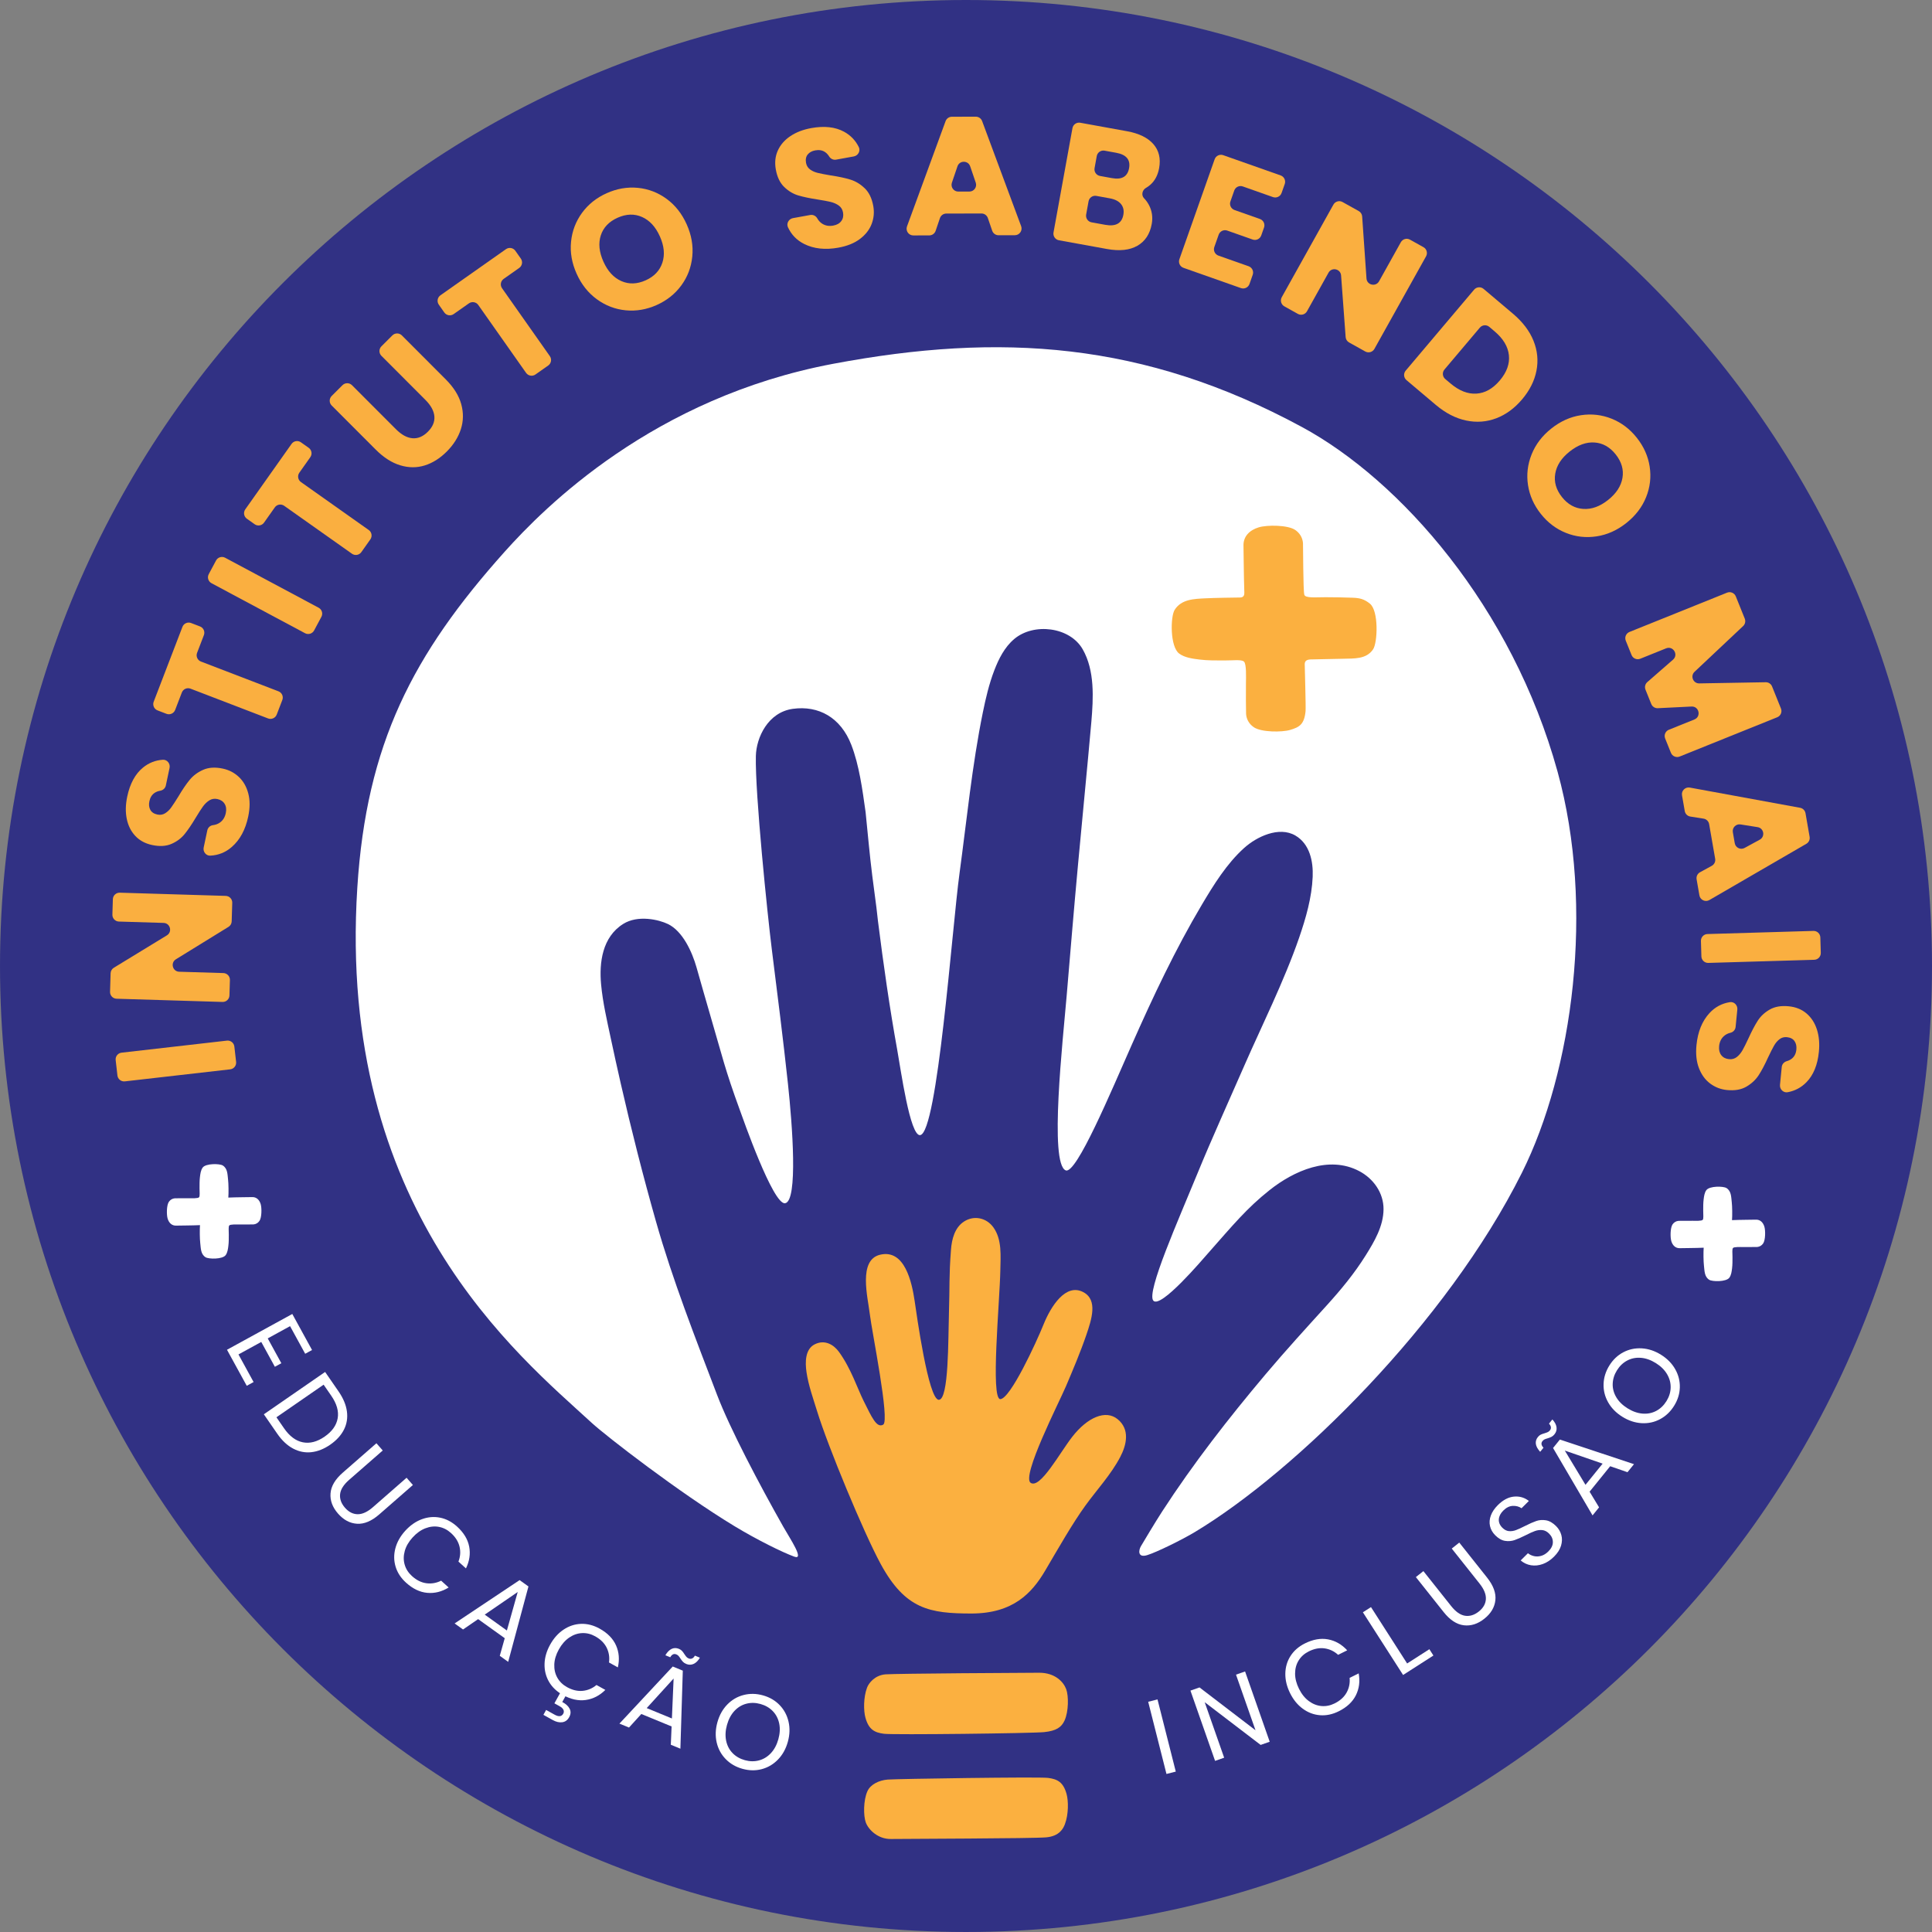 <?xml version="1.0" encoding="UTF-8"?> <svg xmlns="http://www.w3.org/2000/svg" xmlns:xlink="http://www.w3.org/1999/xlink" xmlns:xodm="http://www.corel.com/coreldraw/odm/2003" xml:space="preserve" width="218.405mm" height="218.405mm" version="1.0" shape-rendering="geometricPrecision" text-rendering="geometricPrecision" image-rendering="optimizeQuality" fill-rule="evenodd" clip-rule="evenodd" viewBox="0 0 2622.15 2622.15"><rect x="0" y="0" width="2622.15" height="2622.15" fill="#808080" stroke="none"/> <g id="Camada_x0020_1">  <path fill="#313184" fill-rule="nonzero" d="M2622.15 1311.07c0,724.09 -586.99,1311.07 -1311.07,1311.07 -724.09,0 -1311.07,-586.99 -1311.07,-1311.07 0,-724.09 586.99,-1311.07 1311.07,-1311.07 724.08,0 1311.07,586.99 1311.07,1311.07z"></path> <path fill="white" fill-rule="nonzero" d="M2113.95 1047.29c-61.71,-223.6 -213.23,-395.46 -347.07,-467.82 -214.63,-116.04 -409.69,-128.28 -635.92,-85.75 -244.15,45.89 -392.04,194.77 -446.07,255.16 -124.83,139.51 -187.56,260.86 -199.94,455.89 -27.69,436.26 218.29,634.51 318.12,726.33 19.67,18.09 118.84,94.8 193.5,140.06 31.16,18.89 65.26,35.6 81.38,41.54 14.5,5.34 -5.63,-24.28 -14.88,-40.63 -32.57,-57.61 -72.41,-133.2 -89.82,-178.85 -29.45,-77.24 -60.35,-155.83 -82.92,-235.34 -17.66,-62.18 -33.57,-124.86 -47.96,-187.87 -4.65,-20.35 -9.13,-40.74 -13.48,-61.16 -5.13,-24.08 -10.78,-48.19 -13.06,-72.74 -2.75,-29.58 1.54,-64.35 30.05,-82.17 19.94,-12.46 48.22,-5.84 60.7,0.18 19.97,9.64 32.75,37.69 38.75,58.77 6,21.08 12.13,42.81 18.39,64.16 16.94,57.73 19.93,73.45 40.58,129.98 3.55,9.72 45.01,128.68 61.26,126.04 17.78,-2.89 9.79,-106.76 3.94,-161.43 -6.53,-60.92 -14.29,-121.7 -21.9,-182.49 -5.87,-46.82 -22.93,-212.33 -21.73,-263.05 0.59,-25.16 16.47,-59.41 50.23,-64.06 34.8,-4.79 64.98,11.6 79.41,49.08 10.6,27.53 14.92,59.99 19.28,90.98 2.96,28.84 5.45,57.73 9.07,86.46 1.82,14.44 3.72,28.91 5.67,43.37 0.67,6.07 1.3,12.13 2.06,18.18 7.41,58.78 15.87,118.02 26.18,174.98 4.77,26.4 17.35,117.1 31.03,115.52 23.64,-2.74 43.32,-280.88 53.45,-355.17 9.88,-72.51 17.04,-146.75 31.67,-218.48 3.96,-19.4 8.48,-38.74 15.59,-57.25 6.03,-15.71 13.98,-31.46 27.07,-42.49 26.43,-22.26 75.4,-16.57 92.87,14 16.59,29.03 14.48,66.22 11.77,98.32 -1.32,15.64 -2.79,31.26 -4.26,46.89 -4.59,48.81 -9.3,97.6 -13.8,146.41 -5.52,59.73 -10.58,120.82 -15.52,179.28 -4.95,58.46 -23.87,227.51 -1.19,236.34 14.43,5.62 61.67,-107.39 89.83,-171 28.49,-64.36 58.86,-128.9 94.82,-189.46 16.12,-27.14 33.74,-55.69 57.36,-77.02 17.01,-15.36 47.44,-30 69.72,-16.94 19.45,11.41 24.3,35.05 23.41,55.98 -1.2,28.28 -9.24,56.05 -18.39,82.66 -19.95,58.02 -52.71,123.98 -73.03,170.53 -20.31,46.55 -46.46,104.23 -64.65,148.71 -25.34,61.93 -70.14,162.17 -60.18,173.38 9.96,11.21 66.28,-55.34 74.81,-65 33.55,-37.95 51.83,-60.33 82.86,-84.99 33.06,-26.28 80.68,-47.48 121.71,-25.88 19.34,10.19 33.25,29.6 33.04,51.94 -0.21,22.93 -12.46,43.67 -24.27,62.56 -15.25,24.37 -33.43,46.4 -52.71,67.65 -28.14,31.01 -56.34,61.86 -83.33,93.89 -50.03,59.38 -97.89,120.78 -140.17,185.98 -9.96,15.36 -25.28,41.2 -28.74,47 -3.46,5.8 -4.52,16.24 8.56,12.18 13.08,-4.06 47.24,-20.86 64.77,-31.41 136.62,-82.21 341.64,-283.3 443.67,-487.48 68.93,-137.94 99.28,-360.07 48.41,-544.44z"></path> <path fill="#FBB040" fill-rule="nonzero" d="M1600.4 887.04c7.59,5.65 18.6,6.99 27.73,8.12 10.9,1.36 21.93,1.18 32.9,1.23 12.98,0.06 23.73,-1.6 27.28,1.52 3.54,3.12 2.82,21.21 2.72,29.55 -0.12,10.61 -0.05,38.93 0.18,41.7 0.6,7.46 4.39,13.67 10.52,17.87 10.05,6.88 38.14,6.98 49.45,3.59 12.24,-3.67 19.05,-7.29 20.77,-25.56 0.52,-5.54 -1.14,-59.55 -1.14,-63.66 0,-4.11 2.4,-6.16 7.91,-6.4 5.28,-0.23 34.5,-0.61 44.29,-0.92 14.68,-0.46 31.43,0.92 40.61,-12.85 6.08,-9.12 7.79,-52.19 -4.38,-61.95 -8.01,-6.43 -13.96,-7.64 -23.15,-8.03 -10.55,-0.46 -25.98,-0.64 -36.95,-0.69 -12.98,-0.06 -27.49,1.63 -28.91,-3.44 -1.61,-5.74 -1.57,-67.2 -1.79,-69.97 -0.6,-7.46 -4.39,-13.67 -10.53,-17.87 -10.05,-6.88 -38.14,-6.99 -49.45,-3.59 -12.23,3.67 -21.37,12.16 -20.77,25.56 0.24,5.5 0.3,39.71 1.13,62.89 0.09,2.54 -0.27,6.81 -5.79,6.81 -5.51,0 -36.26,0.52 -46.71,1.08 -15.41,0.81 -32.71,0.99 -42.01,15.6 -5.89,9.25 -6.43,50.09 6.08,59.4z"></path> <path fill="#FBB040" fill-rule="nonzero" d="M1418.49 2131.77c17.99,-30.53 37.08,-64.14 54.58,-88.3 15.77,-21.78 34.67,-41.96 47.25,-65.87 8.89,-16.9 13.39,-37.63 -3.43,-51.43 -16.25,-13.32 -40.97,-2.54 -61.49,23.73 -17.02,21.8 -43.6,71.2 -56.54,62.66 -12.95,-8.53 38.4,-108.83 47.88,-131.09 9.45,-22.2 19.85,-46.84 27.65,-69.7 7.23,-21.16 15.75,-47.22 -3.79,-57.88 -24.09,-13.14 -44.42,19.22 -54.3,43.74 -9.88,24.51 -45.01,100.76 -58.6,101.29 -13.59,0.52 -0.77,-132.98 -0.03,-174.92 0.34,-19.27 2.44,-41.46 -9.27,-57.98 -9.39,-13.24 -26.28,-16.89 -39.81,-8.26 -12.83,8.18 -16.8,24 -17.9,38.32 -2.85,37.11 -1.6,49.63 -2.75,85.36 -1.15,35.73 0,118.4 -13.77,118.4 -14.23,0 -30.3,-117.32 -32.78,-134.05 -3.73,-25.16 -13.34,-70.86 -46.92,-62.85 -30.02,7.15 -16.61,57.88 -13.92,80.8 2.75,23.4 27.53,144.56 18.13,149.84 -8.86,4.97 -15.37,-9.87 -26.39,-31.9 -8.6,-17.2 -17.21,-44.29 -33.73,-67 -6.56,-9.01 -18.59,-17.21 -32.7,-10.19 -13.17,6.55 -13.25,24.34 -11.24,37.95 2.64,17.88 9.11,35.84 14.44,53.1 14.72,47.75 62.84,163.96 86.09,206.87 33.58,61.97 66.77,67.44 123.21,67.48 56.45,0.04 82.13,-27.57 100.12,-58.1z"></path> <path fill="white" fill-rule="nonzero" d="M2315.92 1615.25c-2.6,3.49 -3.21,8.54 -3.73,12.74 -0.62,5.01 -0.54,10.08 -0.56,15.11 -0.03,5.96 0.73,10.91 -0.7,12.53 -1.43,1.63 -9.75,1.3 -13.57,1.25 -4.88,-0.06 -17.89,-0.02 -19.16,0.08 -3.42,0.28 -6.28,2.02 -8.2,4.83 -3.16,4.62 -3.21,17.52 -1.65,22.72 1.69,5.62 5.59,9.82 11.74,9.54 2.8,-0.12 21.85,-0.14 32.19,-0.65 -0.49,6.08 -0.32,18.86 0.33,24.25 0.86,7.04 0.46,15.03 7.17,19.3 4.25,2.71 23.01,2.96 27.29,-2.79 2.6,-3.49 3.21,-8.54 3.73,-12.74 0.62,-5.01 0.54,-10.08 0.57,-15.11 0.02,-5.96 -0.74,-10.91 0.7,-12.53 1.44,-1.63 9.75,-1.3 13.57,-1.25 4.88,0.05 17.89,0.02 19.16,-0.08 3.43,-0.28 6.28,-2.02 8.21,-4.84 3.16,-4.62 3.21,-17.52 1.65,-22.72 -1.7,-5.62 -5.59,-9.82 -11.75,-9.54 -2.8,0.13 -21.85,0.14 -32.19,0.65 0.49,-6.08 0.33,-18.86 -0.33,-24.25 -0.85,-7.04 -0.45,-15.03 -7.17,-19.3 -4.25,-2.71 -23.01,-2.96 -27.29,2.79z"></path> <path fill="white" fill-rule="nonzero" d="M275.1 1584.63c-2.6,3.49 -3.21,8.54 -3.73,12.74 -0.62,5.01 -0.54,10.08 -0.56,15.11 -0.03,5.96 0.73,10.91 -0.7,12.53 -1.43,1.63 -9.75,1.3 -13.58,1.25 -4.87,-0.06 -17.89,-0.02 -19.16,0.08 -3.43,0.28 -6.28,2.02 -8.21,4.83 -3.16,4.62 -3.21,17.52 -1.65,22.72 1.69,5.62 5.59,9.82 11.74,9.54 2.8,-0.12 21.85,-0.14 32.19,-0.65 -0.49,6.08 -0.32,18.86 0.33,24.25 0.86,7.04 0.45,15.03 7.17,19.3 4.25,2.71 23.01,2.96 27.29,-2.79 2.6,-3.49 3.21,-8.54 3.73,-12.74 0.63,-5.01 0.54,-10.08 0.56,-15.11 0.03,-5.96 -0.73,-10.91 0.7,-12.53 1.44,-1.63 9.75,-1.3 13.57,-1.25 4.88,0.06 17.89,0.02 19.16,-0.08 3.43,-0.28 6.28,-2.02 8.21,-4.84 3.16,-4.62 3.21,-17.52 1.65,-22.72 -1.69,-5.62 -5.59,-9.82 -11.75,-9.54 -2.8,0.13 -21.85,0.14 -32.18,0.65 0.49,-6.08 0.33,-18.86 -0.33,-24.25 -0.85,-7.04 -0.45,-15.03 -7.17,-19.3 -4.25,-2.71 -23.01,-2.96 -27.29,2.79z"></path> <path fill="#FBB040" fill-rule="nonzero" d="M1417.36 2350.84c16.26,-1.68 23.35,-6.61 27.48,-15.7 5.61,-12.34 5.6,-33.43 2.25,-42.52 -3.63,-9.82 -15.03,-22.34 -36.6,-22.34 -19.83,0 -193.85,1.1 -208.45,2.16 -14.59,1.06 -22.97,11.91 -25.23,17.95 -5.05,13.45 -4.82,31.5 -2.25,40.83 4.49,16.26 12.45,20.28 25.27,21.91 12.82,1.63 201.27,-0.6 217.53,-2.28z"></path> <path fill="#FBB040" fill-rule="nonzero" d="M1204.79 2415.27c-11.84,0.95 -23.35,6.61 -27.47,15.7 -5.61,12.34 -5.6,33.43 -2.25,42.52 3.63,9.82 16.57,22.73 34.2,22.43 17.64,-0.3 193.03,-0.58 210.84,-2.24 17.8,-1.67 22.97,-11.91 25.23,-17.95 5.05,-13.45 4.82,-31.5 2.24,-40.83 -4.49,-16.26 -12.45,-20.28 -25.27,-21.91 -12.82,-1.63 -205.69,1.33 -217.53,2.28z"></path> <polygon fill="white" fill-rule="nonzero" points="393.68,1799.89 363.38,1816.5 381.84,1850.19 373.05,1855.02 354.58,1821.32 323.66,1838.27 344.18,1875.73 334.88,1880.83 308.08,1831.93 396.71,1783.36 423.51,1832.26 414.21,1837.36 "></polygon> <path fill="white" fill-rule="nonzero" d="M411.02 1957.53c9.55,1.88 19.4,-0.68 29.55,-7.69 10.14,-7.01 16.05,-15.31 17.73,-24.9 1.69,-9.59 -1.24,-19.84 -8.8,-30.77l-10.27 -14.85 -64.04 44.25 10.27 14.86c7.5,10.85 16.02,17.21 25.56,19.1zm11.62 13.41c-8.58,0.93 -16.86,-0.7 -24.82,-4.9 -7.94,-4.21 -15.1,-10.9 -21.47,-20.11l-18.25 -26.42 83.15 -57.46 18.25 26.42c6.35,9.2 10.13,18.23 11.33,27.1 1.19,8.88 -0.16,17.17 -4.07,24.87 -3.93,7.7 -10.14,14.48 -18.62,20.35 -8.42,5.81 -16.92,9.18 -25.51,10.13z"></path> <path fill="white" fill-rule="nonzero" d="M519.48 1968.62l-45.67 39.9c-7.48,6.54 -11.55,13.02 -12.23,19.44 -0.67,6.43 1.55,12.55 6.64,18.39 5.03,5.75 10.76,8.68 17.19,8.77 6.43,0.09 13.34,-3.1 20.76,-9.58l45.65 -39.91 8.59 9.83 -45.67 39.9c-10.36,9.06 -20.41,13.29 -30.11,12.7 -9.72,-0.58 -18.34,-5.19 -25.89,-13.82 -7.48,-8.56 -10.88,-17.7 -10.15,-27.4 0.72,-9.71 6.27,-19.09 16.63,-28.14l45.66 -39.9 8.59 9.82z"></path> <path fill="white" fill-rule="nonzero" d="M636.79 2099.07c1.88,9.89 0.41,19.75 -4.39,29.59l-10.19 -9.24c2.58,-6.69 3.08,-13.43 1.49,-20.22 -1.58,-6.78 -5.45,-12.97 -11.61,-18.55 -4.88,-4.44 -10.33,-7.21 -16.34,-8.34 -6.01,-1.13 -12.14,-0.49 -18.38,1.91 -6.24,2.41 -12.06,6.58 -17.45,12.52 -5.34,5.88 -8.87,12.03 -10.62,18.44 -1.75,6.41 -1.77,12.55 -0.06,18.43 1.7,5.87 5,11.01 9.89,15.45 6.15,5.58 12.7,8.83 19.6,9.74 6.91,0.91 13.57,-0.24 19.99,-3.46l10.18 9.24c-9.31,5.74 -18.99,8.16 -29.02,7.26 -10.03,-0.89 -19.6,-5.48 -28.74,-13.76 -7.01,-6.36 -11.75,-13.59 -14.2,-21.68 -2.46,-8.1 -2.58,-16.4 -0.36,-24.9 2.23,-8.49 6.67,-16.42 13.34,-23.79 6.74,-7.43 14.25,-12.69 22.52,-15.76 8.26,-3.08 16.55,-3.79 24.85,-2.14 8.31,1.66 15.96,5.67 22.98,12.03 9.12,8.28 14.63,17.36 16.51,27.25z"></path> <path fill="white" fill-rule="nonzero" d="M687.95 2212.95l14.7 -52.26 -44.77 30.7 30.07 21.55zm-2.91 10.45l-36.11 -25.9 -20.49 14.07 -11.43 -8.19 88.21 -58.83 12.01 8.61 -27.51 102.34 -11.41 -8.19 6.74 -23.91z"></path> <path fill="white" fill-rule="nonzero" d="M836.11 2233.2c4.07,9.21 4.89,19.14 2.46,29.82l-12.04 -6.68c1,-7.09 -0.06,-13.77 -3.13,-20.03 -3.1,-6.25 -8.27,-11.39 -15.54,-15.44 -5.76,-3.2 -11.69,-4.67 -17.8,-4.39 -6.12,0.27 -11.94,2.28 -17.47,6.04 -5.52,3.77 -10.25,9.15 -14.14,16.17 -3.85,6.94 -5.9,13.72 -6.14,20.36 -0.25,6.65 1.12,12.63 4.13,17.96 3,5.32 7.37,9.59 13.13,12.79 7.28,4.04 14.38,5.73 21.32,5.04 6.93,-0.69 13.15,-3.33 18.67,-7.93l12.03 6.68c-7.78,7.71 -16.66,12.26 -26.62,13.67 -9.96,1.41 -20.33,-0.88 -31.11,-6.86 -8.27,-4.59 -14.52,-10.56 -18.77,-17.89 -4.23,-7.33 -6.24,-15.38 -6.01,-24.17 0.24,-8.77 2.76,-17.51 7.59,-26.2 4.88,-8.77 10.98,-15.6 18.35,-20.47 7.35,-4.88 15.26,-7.46 23.73,-7.73 8.45,-0.27 16.83,1.88 25.09,6.48 10.78,6 18.2,13.59 22.27,22.79zm-63.02 85.86c1.87,3.6 1.67,7.45 -0.6,11.56 -2.23,4.01 -5.36,6.29 -9.38,6.84 -4.02,0.55 -8.3,-0.42 -12.8,-2.93l-12.79 -7.1 3.69 -6.65 11.52 6.41c5.6,3.1 9.51,2.66 11.73,-1.35 0.94,-1.67 1.02,-3.4 0.27,-5.19 -0.77,-1.79 -2.62,-3.49 -5.53,-5.11l-6.76 -3.75 8.42 -15.17 7.39 4.1 -5.15 9.27c4.77,2.43 8.1,5.46 9.98,9.07z"></path> <path fill="white" fill-rule="nonzero" d="M925.63 2240.63c1.08,1.17 2.18,2.65 3.29,4.46 1.15,1.72 2.1,2.98 2.85,3.8 0.75,0.83 1.74,1.5 2.97,2 1.6,0.66 3.12,0.66 4.57,0.03 1.45,-0.64 2.74,-1.93 3.83,-3.86l6.76 2.78c-2.43,4.17 -5.27,6.98 -8.5,8.44 -3.23,1.46 -6.57,1.47 -10.03,0.06 -1.86,-0.76 -3.34,-1.73 -4.45,-2.91 -1.13,-1.18 -2.29,-2.69 -3.49,-4.53 -0.93,-1.52 -1.79,-2.7 -2.57,-3.55 -0.8,-0.84 -1.77,-1.5 -2.93,-1.97 -3.27,-1.36 -6.02,-0.05 -8.26,3.88l-6.63 -2.72c2.64,-4.4 5.51,-7.29 8.62,-8.7 3.11,-1.4 6.39,-1.4 9.84,0.02 1.66,0.7 3.05,1.62 4.11,2.78zm-13.71 91.71l2.32 -54.23 -36.51 40.15 34.19 14.08zm-0.42 10.83l-41.09 -16.9 -16.71 18.39 -12.99 -5.34 72.35 -77.5 13.65 5.62 -3.27 105.92 -13 -5.35 1.06 -24.83z"></path> <path fill="white" fill-rule="nonzero" d="M1012.89 2312.33c-6.15,1.61 -11.53,4.88 -16.12,9.8 -4.58,4.92 -7.95,11.24 -10.11,18.98 -2.14,7.65 -2.5,14.78 -1.14,21.41 1.38,6.64 4.29,12.24 8.72,16.79 4.43,4.56 10.01,7.77 16.73,9.65 6.64,1.84 13.03,1.93 19.2,0.28 6.16,-1.66 11.54,-4.95 16.14,-9.87 4.59,-4.92 7.95,-11.2 10.08,-18.85 2.16,-7.72 2.54,-14.9 1.14,-21.48 -1.4,-6.59 -4.3,-12.16 -8.73,-16.71 -4.43,-4.56 -9.97,-7.76 -16.6,-9.61 -6.72,-1.88 -13.16,-2 -19.31,-0.39zm45.18 1.79c6.06,6.25 10.08,13.74 12.13,22.49 2.03,8.75 1.71,17.91 -0.96,27.48 -2.67,9.57 -7.12,17.58 -13.38,24.03 -6.25,6.44 -13.59,10.77 -22,13 -8.41,2.22 -17.12,2.07 -26.15,-0.44 -9.02,-2.5 -16.59,-6.9 -22.74,-13.18 -6.14,-6.28 -10.23,-13.78 -12.26,-22.52 -2.03,-8.75 -1.7,-17.91 0.96,-27.49 2.66,-9.57 7.12,-17.58 13.37,-24.03 6.27,-6.44 13.65,-10.76 22.16,-12.95 8.49,-2.19 17.25,-2.04 26.27,0.47 9.03,2.51 16.56,6.89 22.6,13.14z"></path> <polygon fill="white" fill-rule="nonzero" points="1570.99,2306.48 1595.8,2404.45 1583.16,2407.66 1558.35,2309.69 "></polygon> <polygon fill="white" fill-rule="nonzero" points="1723.27,2363.92 1710.96,2368.24 1635.03,2310.24 1661.45,2385.6 1649.13,2389.91 1615.7,2294.53 1628.01,2290.22 1703.99,2348.35 1677.53,2272.86 1689.85,2268.55 "></polygon> <path fill="white" fill-rule="nonzero" d="M1802.48 2224.99c9.89,1.85 18.54,6.81 25.97,14.85l-12.33 6.13c-5.29,-4.83 -11.38,-7.74 -18.28,-8.75 -6.91,-0.99 -14.07,0.36 -21.51,4.08 -5.9,2.93 -10.48,7 -13.71,12.19 -3.24,5.18 -4.87,11.13 -4.9,17.82 -0.04,6.69 1.74,13.62 5.32,20.81 3.53,7.11 7.97,12.63 13.3,16.59 5.35,3.96 11.05,6.22 17.15,6.76 6.09,0.54 12.08,-0.66 17.98,-3.6 7.45,-3.71 12.85,-8.62 16.21,-14.73 3.38,-6.1 4.71,-12.72 4.04,-19.86l12.33 -6.13c1.95,10.77 0.69,20.66 -3.8,29.67 -4.48,9.01 -12.23,16.27 -23.28,21.76 -8.47,4.22 -16.91,6.01 -25.36,5.35 -8.44,-0.65 -16.21,-3.55 -23.31,-8.72 -7.11,-5.16 -12.88,-12.19 -17.31,-21.08 -4.47,-8.98 -6.65,-17.89 -6.51,-26.71 0.14,-8.82 2.49,-16.81 7.07,-23.93 4.55,-7.13 11.08,-12.81 19.54,-17.03 11.04,-5.5 21.5,-7.31 31.39,-5.47z"></path> <polygon fill="white" fill-rule="nonzero" points="1909.79,2257.7 1939.97,2238.35 1945.45,2246.92 1904.31,2273.32 1849.74,2188.23 1860.74,2181.19 "></polygon> <path fill="white" fill-rule="nonzero" d="M1931.84 2132.33l37.73 47.48c6.18,7.78 12.46,12.16 18.85,13.13 6.38,0.97 12.61,-0.96 18.67,-5.77 5.98,-4.76 9.17,-10.34 9.57,-16.76 0.39,-6.42 -2.46,-13.48 -8.6,-21.19l-37.72 -47.48 10.22 -8.11 37.72 47.48c8.55,10.77 12.32,21 11.28,30.68 -1.04,9.68 -6.05,18.08 -15.03,25.21 -8.9,7.08 -18.19,10.03 -27.85,8.86 -9.66,-1.18 -18.78,-7.15 -27.33,-17.92l-37.71 -47.48 10.2 -8.12z"></path> <path fill="white" fill-rule="nonzero" d="M2119.05 2083.29c1.28,4.53 1.15,9.36 -0.35,14.5 -1.52,5.13 -4.71,10.12 -9.58,14.97 -4.74,4.72 -9.83,8.04 -15.24,9.98 -5.43,1.94 -10.72,2.5 -15.93,1.66 -5.21,-0.83 -9.89,-3.01 -14.07,-6.54l9.88 -9.79c2.22,1.83 4.88,3.13 8,3.88 3.1,0.76 6.38,0.67 9.83,-0.27 3.45,-0.93 6.74,-2.95 9.86,-6.05 4.07,-4.04 6.11,-8.23 6.12,-12.55 0.02,-4.32 -1.66,-8.18 -5.03,-11.57 -2.9,-2.92 -6.02,-4.54 -9.36,-4.85 -3.35,-0.32 -6.65,0.11 -9.94,1.29 -3.28,1.17 -7.45,3.05 -12.53,5.68 -6.03,3.02 -11.08,5.23 -15.14,6.63 -4.06,1.41 -8.35,1.75 -12.92,1.03 -4.55,-0.72 -8.99,-3.26 -13.31,-7.61 -3.7,-3.73 -6.07,-7.91 -7.09,-12.54 -1.04,-4.63 -0.64,-9.39 1.16,-14.29 1.81,-4.89 4.99,-9.59 9.52,-14.11 7.06,-6.99 14.35,-10.84 21.9,-11.52 7.53,-0.69 14.26,1.28 20.2,5.9l-9.97 9.89c-3.37,-2.3 -7.31,-3.37 -11.84,-3.19 -4.54,0.19 -8.83,2.3 -12.91,6.35 -3.73,3.7 -5.74,7.63 -6.07,11.78 -0.31,4.16 1.27,8 4.77,11.52 2.77,2.78 5.73,4.31 8.9,4.6 3.17,0.27 6.35,-0.17 9.5,-1.34 3.14,-1.17 7.22,-3.03 12.24,-5.58 6.08,-3.09 11.21,-5.35 15.37,-6.79 4.15,-1.43 8.59,-1.76 13.28,-0.96 4.69,0.79 9.3,3.46 13.81,8.01 3.37,3.4 5.68,7.35 6.94,11.88z"></path> <path fill="white" fill-rule="nonzero" d="M2175.12 1986.48l-51.32 -17.73 28.06 46.48 23.26 -28.75zm10.26 3.5l-27.95 34.56 12.86 21.27 -8.84 10.93 -53.61 -91.48 9.29 -11.48 100.57 33.41 -8.84 10.92 -23.48 -8.12zm-94.24 -42.85c1.43,-0.69 3.17,-1.31 5.21,-1.87 1.98,-0.62 3.47,-1.17 4.46,-1.65 1.01,-0.48 1.94,-1.24 2.77,-2.28 1.08,-1.33 1.52,-2.79 1.32,-4.37 -0.2,-1.57 -1.06,-3.17 -2.59,-4.77l4.59 -5.69c3.3,3.53 5.19,7.05 5.65,10.56 0.49,3.52 -0.45,6.73 -2.79,9.63 -1.27,1.56 -2.63,2.71 -4.07,3.43 -1.45,0.74 -3.23,1.41 -5.35,2.05 -1.7,0.45 -3.08,0.94 -4.13,1.45 -1.03,0.52 -1.92,1.27 -2.71,2.23 -2.22,2.75 -1.76,5.76 1.37,9.03l-4.51 5.57c-3.46,-3.79 -5.41,-7.36 -5.88,-10.75 -0.46,-3.38 0.49,-6.52 2.83,-9.42 1.14,-1.41 2.43,-2.46 3.84,-3.16z"></path> <path fill="white" fill-rule="nonzero" d="M2188.79 1878.15c-0.2,6.36 1.43,12.44 4.86,18.23 3.42,5.8 8.53,10.81 15.35,15.06 6.73,4.19 13.48,6.57 20.23,7.12 6.76,0.55 12.94,-0.67 18.56,-3.63 5.63,-2.96 10.28,-7.41 13.98,-13.33 3.63,-5.84 5.53,-11.95 5.68,-18.34 0.15,-6.38 -1.49,-12.47 -4.91,-18.26 -3.43,-5.8 -8.5,-10.79 -15.23,-14.99 -6.81,-4.24 -13.58,-6.63 -20.29,-7.15 -6.7,-0.52 -12.87,0.7 -18.5,3.67 -5.63,2.97 -10.27,7.37 -13.9,13.21 -3.71,5.92 -5.64,12.06 -5.83,18.41zm14.47 -42.85c7.69,-4.04 16.03,-5.8 25,-5.28 8.96,0.52 17.66,3.4 26.09,8.67 8.44,5.26 14.87,11.8 19.28,19.62 4.42,7.81 6.51,16.08 6.27,24.77 -0.24,8.69 -2.84,17.01 -7.79,24.95 -4.95,7.95 -11.31,13.99 -19.06,18.11 -7.75,4.13 -16.11,5.92 -25.07,5.4 -8.97,-0.52 -17.67,-3.41 -26.11,-8.67 -8.43,-5.26 -14.85,-11.8 -19.28,-19.62 -4.42,-7.82 -6.47,-16.11 -6.18,-24.89 0.27,-8.77 2.91,-17.13 7.86,-25.09 4.96,-7.95 11.29,-13.94 18.99,-17.98z"></path> <path fill="#FAAF40" fill-rule="nonzero" d="M165.03 1428.7l142.94 -16.34c5.01,-0.57 9.53,3.02 10.1,8.03l2.38 20.83c0.57,5.01 -3.02,9.53 -8.03,10.1l-142.95 16.34c-5.01,0.57 -9.53,-3.02 -10.1,-8.03l-2.38 -20.83c-0.57,-5.01 3.02,-9.53 8.03,-10.1z"></path> <path fill="#FAAF40" fill-rule="nonzero" d="M315.21 1225.31l-0.76 25.17c-0.09,3.07 -1.72,5.88 -4.33,7.49l-71.38 44c-7.7,4.75 -4.54,16.61 4.51,16.89l59.95 1.82c5.03,0.15 8.99,4.36 8.84,9.39l-0.63 20.95c-0.15,5.04 -4.36,9 -9.39,8.84l-143.82 -4.36c-5.04,-0.16 -8.99,-4.36 -8.84,-9.39l0.76 -25.15c0.09,-3.08 1.74,-5.9 4.37,-7.51l72 -43.95c7.74,-4.72 4.59,-16.63 -4.48,-16.9l-60.63 -1.84c-5.04,-0.15 -8.99,-4.36 -8.84,-9.4l0.64 -20.95c0.15,-5.04 4.36,-8.99 9.39,-8.84l143.81 4.35c5.04,0.15 9,4.36 8.84,9.39z"></path> <path fill="#FAAF40" fill-rule="nonzero" d="M324.11 1054.42c6.12,5.74 10.41,13.21 12.84,22.4 2.44,9.18 2.41,19.68 -0.08,31.5 -3.76,17.8 -11.19,31.53 -22.3,41.22 -8.4,7.33 -18.13,11.24 -29.2,11.75 -5.79,0.27 -10.13,-5.35 -8.93,-11.02l4.93 -23.3c0.8,-3.8 3.96,-6.62 7.81,-7.08 3.44,-0.42 6.5,-1.55 9.17,-3.41 4.21,-2.94 6.92,-7.25 8.11,-12.94 1.05,-4.93 0.53,-9.11 -1.56,-12.52 -2.09,-3.41 -5.39,-5.59 -9.87,-6.54 -4.04,-0.83 -7.68,-0.24 -10.92,1.8 -3.24,2.05 -6.15,4.84 -8.69,8.37 -2.53,3.53 -5.74,8.48 -9.57,14.85 -5.55,9.3 -10.62,16.78 -15.18,22.45 -4.55,5.69 -10.49,10.14 -17.82,13.35 -7.31,3.22 -16.07,3.76 -26.24,1.61 -9.42,-1.99 -17.07,-6.09 -22.94,-12.34 -5.86,-6.23 -9.74,-13.97 -11.62,-23.19 -1.88,-9.22 -1.68,-19.3 0.64,-30.23 3.72,-17.64 10.87,-30.78 21.46,-39.41 7.73,-6.32 16.65,-9.85 26.74,-10.6 5.91,-0.44 10.47,5.24 9.25,11.04l-5.06 23.94c-0.79,3.75 -3.89,6.45 -7.67,7.09 -2.77,0.46 -5.25,1.4 -7.43,2.82 -3.71,2.43 -6.13,6.25 -7.23,11.49 -0.94,4.5 -0.51,8.37 1.3,11.65 1.81,3.28 5.03,5.4 9.67,6.37 3.74,0.79 7.17,0.22 10.32,-1.69 3.14,-1.93 5.93,-4.56 8.36,-7.96 2.43,-3.39 5.67,-8.33 9.69,-14.83 5.59,-9.45 10.74,-17.04 15.47,-22.75 4.72,-5.72 10.8,-10.22 18.2,-13.49 7.42,-3.28 16.27,-3.83 26.6,-1.65 8.38,1.77 15.64,5.52 21.77,11.27z"></path> <path fill="#FAAF40" fill-rule="nonzero" d="M259.4 845.59l12.08 4.64c4.7,1.8 7.05,7.08 5.24,11.78l-9.24 24.07c-1.8,4.7 0.55,9.98 5.25,11.78l105.2 40.39c4.71,1.81 7.05,7.08 5.25,11.79l-7.59 19.78c-1.81,4.71 -7.09,7.06 -11.79,5.25l-105.21 -40.4c-4.71,-1.8 -9.98,0.54 -11.79,5.25l-9.08 23.64c-1.81,4.7 -7.09,7.05 -11.79,5.25l-12.08 -4.64c-4.7,-1.8 -7.05,-7.08 -5.24,-11.79l39 -101.55c1.81,-4.71 7.09,-7.05 11.79,-5.25z"></path> <path fill="#FAAF40" fill-rule="nonzero" d="M305.57 756.98l126.9 67.84c4.44,2.38 6.12,7.9 3.74,12.35l-9.89 18.49c-2.37,4.44 -7.9,6.12 -12.35,3.74l-126.9 -67.85c-4.44,-2.37 -6.12,-7.9 -3.74,-12.34l9.89 -18.49c2.38,-4.44 7.9,-6.12 12.35,-3.74z"></path> <path fill="#FAAF40" fill-rule="nonzero" d="M408.41 600.3l10.57 7.48c4.11,2.91 5.08,8.6 2.18,12.71l-14.88 21.05c-2.91,4.11 -1.93,9.81 2.18,12.72l92.01 65.07c4.11,2.91 5.09,8.6 2.18,12.72l-12.24 17.31c-2.91,4.11 -8.6,5.09 -12.71,2.18l-92.02 -65.08c-4.11,-2.91 -9.8,-1.93 -12.71,2.18l-14.62 20.68c-2.91,4.11 -8.6,5.09 -12.72,2.18l-10.56 -7.47c-4.11,-2.91 -5.09,-8.6 -2.18,-12.72l62.82 -88.84c2.91,-4.12 8.61,-5.09 12.72,-2.18z"></path> <path fill="#FAAF40" fill-rule="nonzero" d="M464.83 522.78c3.57,-3.56 9.34,-3.55 12.9,0.01l59.66 59.75c7.56,7.57 15.05,11.67 22.45,12.26 7.4,0.61 14.35,-2.33 20.85,-8.81 6.5,-6.48 9.45,-13.42 8.86,-20.83 -0.59,-7.4 -4.67,-14.9 -12.23,-22.47l-59.66 -59.76c-3.56,-3.57 -3.55,-9.34 0.01,-12.9l14.84 -14.81c3.57,-3.56 9.34,-3.56 12.9,0.01l59.67 59.77c10.79,10.82 17.79,22.05 20.96,33.66 3.18,11.63 2.98,22.95 -0.59,33.98 -3.58,11.01 -9.97,21.11 -19.16,30.29 -9.2,9.19 -19.15,15.45 -29.86,18.78 -10.7,3.34 -21.79,3.28 -33.24,-0.18 -11.47,-3.48 -22.58,-10.61 -33.39,-21.44l-59.66 -59.75c-3.56,-3.57 -3.55,-9.34 0.01,-12.91l14.68 -14.65z"></path> <path fill="#FAAF40" fill-rule="nonzero" d="M699.44 340.38l7.45 10.58c2.9,4.12 1.91,9.81 -2.21,12.71l-21.08 14.83c-4.12,2.9 -5.11,8.59 -2.21,12.71l64.87 92.16c2.9,4.12 1.91,9.81 -2.21,12.71l-17.34 12.2c-4.12,2.9 -9.81,1.91 -12.71,-2.21l-64.87 -92.14c-2.9,-4.12 -8.59,-5.11 -12.71,-2.21l-20.71 14.57c-4.12,2.9 -9.81,1.91 -12.71,-2.21l-7.45 -10.59c-2.9,-4.12 -1.91,-9.81 2.21,-12.71l88.96 -62.62c4.12,-2.9 9.81,-1.91 12.71,2.21z"></path> <path fill="#FAAF40" fill-rule="nonzero" d="M815.43 319.42c-3.49,10.7 -2.31,22.6 3.57,35.72 5.81,12.98 13.89,21.75 24.23,26.32 10.34,4.59 21.38,4.25 33.09,-1 11.58,-5.19 19.14,-13.18 22.68,-23.98 3.55,-10.79 2.4,-22.69 -3.41,-35.65 -5.81,-12.98 -13.88,-21.75 -24.24,-26.34 -10.33,-4.57 -21.37,-4.24 -33.1,1.02 -11.72,5.25 -19.32,13.21 -22.83,23.91zm50.27 -64.48c14.28,1.4 27.28,6.39 38.99,14.95 11.71,8.58 20.83,20.11 27.32,34.63 6.49,14.51 9.02,29.05 7.58,43.58 -1.43,14.55 -6.38,27.63 -14.85,39.21 -8.47,11.58 -19.61,20.47 -33.42,26.66 -13.81,6.18 -27.86,8.58 -42.13,7.19 -14.27,-1.4 -27.32,-6.4 -39.13,-15.01 -11.82,-8.61 -20.97,-20.17 -27.47,-34.68 -6.5,-14.5 -9.01,-29.01 -7.54,-43.49 1.46,-14.48 6.44,-27.51 14.9,-39.09 8.47,-11.58 19.61,-20.47 33.42,-26.65 13.95,-6.24 28.06,-8.67 42.34,-7.29z"></path> <path fill="#FAAF40" fill-rule="nonzero" d="M1183.03 303.94c-3,7.84 -8.31,14.63 -15.89,20.36 -7.58,5.73 -17.31,9.67 -29.2,11.82 -17.9,3.26 -33.43,1.57 -46.6,-5.05 -9.96,-5.01 -17.26,-12.54 -21.91,-22.6 -2.43,-5.26 1.13,-11.4 6.83,-12.43l23.43 -4.25c3.82,-0.69 7.62,1.17 9.51,4.56 1.68,3.02 3.89,5.42 6.62,7.19 4.32,2.79 9.32,3.68 15.05,2.64 4.96,-0.9 8.63,-2.97 10.99,-6.2 2.37,-3.22 3.14,-7.08 2.32,-11.6 -0.74,-4.07 -2.66,-7.21 -5.79,-9.44 -3.12,-2.23 -6.8,-3.85 -11.02,-4.88 -4.23,-1 -10.02,-2.1 -17.37,-3.25 -10.71,-1.63 -19.55,-3.49 -26.53,-5.56 -6.97,-2.07 -13.35,-5.89 -19.1,-11.45 -5.74,-5.56 -9.54,-13.45 -11.4,-23.68 -1.72,-9.48 -0.8,-18.1 2.76,-25.9 3.55,-7.79 9.25,-14.29 17.08,-19.53 7.83,-5.23 17.23,-8.84 28.22,-10.83 17.73,-3.22 32.6,-1.58 44.59,4.95 8.78,4.79 15.43,11.7 19.94,20.76 2.64,5.3 -0.9,11.68 -6.73,12.74l-24.08 4.37c-3.77,0.68 -7.45,-1.16 -9.46,-4.42 -1.47,-2.38 -3.28,-4.32 -5.42,-5.81 -3.64,-2.52 -8.09,-3.31 -13.36,-2.36 -4.52,0.82 -7.94,2.69 -10.29,5.6 -2.35,2.92 -3.09,6.7 -2.25,11.36 0.69,3.76 2.52,6.73 5.47,8.92 2.96,2.18 6.46,3.75 10.53,4.72 4.06,0.98 9.86,2.1 17.39,3.37 10.86,1.62 19.83,3.52 26.92,5.73 7.08,2.2 13.53,6.12 19.37,11.74 5.84,5.63 9.69,13.63 11.58,24.01 1.53,8.43 0.79,16.56 -2.21,24.42z"></path> <path fill="#FAAF40" fill-rule="nonzero" d="M1324.31 247.91l-7.56 -22.17c-2.81,-8.24 -14.47,-8.24 -17.27,0.01l-7.54 22.2c-2.01,5.92 2.4,12.07 8.66,12.06l15.1 -0.03c6.24,-0.01 10.63,-6.15 8.61,-12.07zm7.73 41.84l-47.72 0.1c-3.91,0.01 -7.37,2.5 -8.62,6.2l-5.84 17.24c-1.25,3.7 -4.72,6.19 -8.62,6.2l-21.66 0.04c-6.35,0.01 -10.77,-6.3 -8.58,-12.26l52.36 -142.85c1.32,-3.59 4.73,-5.98 8.55,-5.98l32.47 -0.06c3.82,-0.01 7.24,2.36 8.57,5.95l52.96 142.62c2.21,5.95 -2.19,12.28 -8.53,12.3l-22.11 0.05c-3.9,0.01 -7.38,-2.47 -8.65,-6.16l-5.91 -17.22c-1.27,-3.69 -4.74,-6.17 -8.64,-6.16z"></path> <path fill="#FAAF40" fill-rule="nonzero" d="M1485.57 228.2c-0.9,4.95 2.39,9.7 7.35,10.6l16.28 2.96c13.4,2.43 21.14,-2.07 23.21,-13.51 2.07,-11.42 -3.73,-18.39 -17.42,-20.88l-15.84 -2.88c-4.96,-0.9 -9.71,2.39 -10.61,7.34l-2.97 16.35zm39.09 63.21c1.04,-5.71 -0.03,-10.52 -3.2,-14.45 -3.17,-3.91 -8.22,-6.49 -15.13,-7.75l-18.32 -3.33c-4.96,-0.9 -9.71,2.39 -10.6,7.34l-3.26 17.92c-0.9,4.96 2.39,9.71 7.35,10.61l18.56 3.37c14.29,2.6 22.49,-1.97 24.62,-13.71zm34.52 -13.54c4.34,8.09 5.68,16.81 3.98,26.13 -2.49,13.68 -8.97,23.54 -19.47,29.56 -10.5,6.01 -24.25,7.48 -41.24,4.39l-65.25 -11.85c-4.95,-0.9 -8.25,-5.65 -7.34,-10.61l25.71 -141.56c0.9,-4.95 5.65,-8.25 10.6,-7.34l63.45 11.52c16.25,2.95 28.15,8.77 35.75,17.45 7.59,8.68 10.19,19.56 7.82,32.65 -1.75,9.63 -5.77,17.17 -12.04,22.64 -1.84,1.61 -3.79,3 -5.83,4.17 -5.09,2.92 -6.65,9.92 -2.55,14.12 2.52,2.58 4.66,5.5 6.4,8.73z"></path> <path fill="#FAAF40" fill-rule="nonzero" d="M1675.16 258.6l-5.22 14.81c-1.68,4.75 0.82,9.96 5.57,11.64l34.48 12.15c4.76,1.67 7.25,6.89 5.57,11.64l-3.78 10.7c-1.68,4.75 -6.89,7.25 -11.64,5.57l-34.48 -12.16c-4.76,-1.68 -9.97,0.82 -11.64,5.57l-5.91 16.75c-1.68,4.75 0.82,9.96 5.57,11.64l40.97 14.44c4.75,1.67 7.25,6.89 5.56,11.64l-4.38 12.44c-1.67,4.75 -6.89,7.25 -11.63,5.57l-77.95 -27.49c-4.75,-1.67 -7.25,-6.89 -5.57,-11.63l47.87 -135.7c1.67,-4.75 6.89,-7.24 11.63,-5.57l77.94 27.49c4.76,1.68 7.25,6.89 5.57,11.64l-4.31 12.2c-1.67,4.75 -6.89,7.24 -11.63,5.57l-40.96 -14.46c-4.76,-1.67 -9.97,0.82 -11.64,5.57z"></path> <path fill="#FAAF40" fill-rule="nonzero" d="M1852.97 477.05l-21.99 -12.27c-2.68,-1.5 -4.43,-4.24 -4.65,-7.29l-6.18 -83.62c-0.67,-9.02 -12.66,-11.68 -17.06,-3.77l-29.22 52.38c-2.46,4.4 -8.01,5.98 -12.41,3.52l-18.32 -10.22c-4.4,-2.46 -5.97,-8.01 -3.52,-12.41l70.1 -125.65c2.46,-4.4 8.01,-5.98 12.41,-3.52l21.97 12.26c2.69,1.5 4.44,4.26 4.65,7.33l5.87 84.15c0.63,9.05 12.65,11.73 17.07,3.81l29.55 -52.98c2.46,-4.4 8.01,-5.98 12.41,-3.52l18.31 10.21c4.4,2.46 5.98,8.01 3.52,12.41l-70.1 125.65c-2.45,4.4 -8.01,5.98 -12.41,3.52z"></path> <path fill="#FAAF40" fill-rule="nonzero" d="M2003.8 534.23c11.72,-0.73 22.3,-6.68 31.78,-17.89 9.47,-11.21 13.58,-22.65 12.32,-34.31 -1.25,-11.67 -7.71,-22.43 -19.39,-32.3l-7.21 -6.1c-3.85,-3.25 -9.6,-2.77 -12.85,1.08l-48.02 56.83c-3.25,3.85 -2.77,9.61 1.08,12.86l7.22 6.1c11.67,9.87 23.37,14.45 35.07,13.73zm26.98 33.46c-13.14,5.01 -26.81,6.01 -41,3.03 -14.19,-2.99 -27.87,-10.05 -41.08,-21.19l-39.8 -33.63c-3.85,-3.25 -4.33,-9.01 -1.08,-12.85l92.86 -109.9c3.25,-3.85 9.01,-4.33 12.85,-1.08l39.8 33.63c13.31,11.24 22.64,23.53 27.99,36.86 5.35,13.33 6.68,26.86 3.99,40.6 -2.7,13.73 -9.17,26.68 -19.45,38.81 -10.26,12.14 -21.96,20.72 -35.09,25.74z"></path> <path fill="#FAAF40" fill-rule="nonzero" d="M2164.07 600.56c-11.24,-0.74 -22.48,3.35 -33.73,12.29 -11.13,8.84 -17.64,18.83 -19.53,29.99 -1.88,11.15 1.17,21.76 9.15,31.81 7.89,9.94 17.5,15.29 28.85,16.06 11.32,0.76 22.57,-3.28 33.7,-12.13 11.13,-8.83 17.65,-18.83 19.53,-29.99 1.88,-11.15 -1.18,-21.76 -9.16,-31.83 -7.98,-10.04 -17.59,-15.46 -28.82,-16.2zm74.9 32.77c2.18,14.18 0.56,28 -4.85,41.48 -5.41,13.46 -14.35,25.14 -26.81,35.03 -12.45,9.89 -25.9,15.92 -40.35,18.12 -14.46,2.21 -28.34,0.63 -41.66,-4.71 -13.31,-5.34 -24.68,-13.93 -34.07,-25.8 -9.41,-11.85 -15.2,-24.87 -17.39,-39.04 -2.17,-14.18 -0.55,-28.06 4.88,-41.65 5.42,-13.57 14.36,-25.29 26.82,-35.18 12.45,-9.89 25.88,-15.9 40.27,-18.06 14.39,-2.16 28.25,-0.56 41.56,4.77 13.32,5.35 24.68,13.93 34.09,25.81 9.5,11.96 15.34,25.04 17.52,39.22z"></path> <path fill="#FAAF40" fill-rule="nonzero" d="M2412.1 973.48l-132.41 53.31c-4.67,1.88 -9.99,-0.38 -11.87,-5.05l-7.84 -19.45c-1.88,-4.68 0.38,-9.99 5.05,-11.87l34.62 -13.94c9.54,-3.84 6.42,-18.08 -3.86,-17.57l-45.75 2.27c-3.88,0.19 -7.46,-2.1 -8.92,-5.71l-7.83 -19.44c-1.45,-3.6 -0.46,-7.73 2.47,-10.28l34.91 -30.46c7.75,-6.76 0.13,-19.18 -9.41,-15.34l-35.03 14.1c-4.67,1.88 -9.99,-0.38 -11.87,-5.06l-7.83 -19.44c-1.88,-4.68 0.38,-9.99 5.05,-11.87l132.41 -53.31c4.67,-1.88 9.99,0.38 11.87,5.05l12.17 30.22c1.4,3.49 0.53,7.48 -2.21,10.05l-65.94 62.07c-6.07,5.71 -1.93,15.91 6.41,15.76l90.16 -1.58c3.78,-0.07 7.21,2.2 8.62,5.71l12.07 29.97c1.88,4.67 -0.38,9.99 -5.06,11.87z"></path> <path fill="#FAAF40" fill-rule="nonzero" d="M2367.79 1150.84l20.58 -11.21c7.65,-4.16 5.67,-15.65 -2.93,-17.02l-23.17 -3.68c-6.18,-0.98 -11.49,4.4 -10.42,10.57l2.59 14.89c1.07,6.15 7.87,9.44 13.35,6.45zm-39.93 14.7l-8.18 -47.01c-0.67,-3.85 -3.71,-6.84 -7.56,-7.45l-17.98 -2.84c-3.85,-0.61 -6.89,-3.6 -7.56,-7.45l-3.71 -21.33c-1.09,-6.26 4.38,-11.68 10.63,-10.54l149.64 27.43c3.76,0.69 6.69,3.64 7.34,7.41l5.57 31.99c0.65,3.77 -1.11,7.54 -4.41,9.45l-131.61 76.34c-5.49,3.19 -12.47,-0.07 -13.56,-6.33l-3.8 -21.8c-0.67,-3.85 1.19,-7.7 4.61,-9.57l15.97 -8.74c3.43,-1.87 5.28,-5.72 4.61,-9.57z"></path> <path fill="#FAAF40" fill-rule="nonzero" d="M2462.37 1302.64l-143.82 4.25c-5.04,0.15 -9.24,-3.81 -9.39,-8.85l-0.62 -20.95c-0.15,-5.04 3.82,-9.24 8.85,-9.39l143.82 -4.25c5.04,-0.15 9.24,3.82 9.39,8.85l0.61 20.95c0.15,5.04 -3.81,9.24 -8.85,9.38z"></path> <path fill="#FAAF40" fill-rule="nonzero" d="M2321.09 1470.62c-6.73,-5.04 -11.8,-11.99 -15.23,-20.85 -3.43,-8.88 -4.55,-19.31 -3.37,-31.33 1.79,-18.1 7.65,-32.58 17.64,-43.44 7.54,-8.19 16.78,-13.15 27.73,-14.87 5.73,-0.9 10.65,4.21 10.08,9.97l-2.33 23.69c-0.38,3.87 -3.22,7.02 -7,7.9 -3.37,0.79 -6.28,2.25 -8.73,4.4 -3.86,3.39 -6.08,7.97 -6.65,13.75 -0.5,5.03 0.49,9.11 2.93,12.27 2.46,3.16 5.97,4.96 10.53,5.41 4.11,0.4 7.67,-0.59 10.67,-2.98 3,-2.4 5.56,-5.48 7.7,-9.27 2.13,-3.78 4.77,-9.06 7.9,-15.81 4.49,-9.86 8.7,-17.85 12.61,-23.99 3.91,-6.15 9.32,-11.22 16.25,-15.22 6.92,-4.02 15.56,-5.51 25.9,-4.49 9.59,0.94 17.64,4.19 24.15,9.74 6.52,5.56 11.22,12.82 14.1,21.78 2.88,8.97 3.77,19 2.69,30.1 -1.76,17.96 -7.43,31.81 -16.99,41.53 -7,7.14 -15.48,11.63 -25.42,13.49 -5.82,1.08 -10.98,-4.06 -10.4,-9.96l2.39 -24.34c0.38,-3.81 3.15,-6.84 6.84,-7.88 2.7,-0.76 5.07,-1.98 7.09,-3.63 3.42,-2.81 5.4,-6.87 5.92,-12.2 0.44,-4.56 -0.41,-8.38 -2.56,-11.43 -2.16,-3.06 -5.6,-4.82 -10.31,-5.29 -3.81,-0.36 -7.16,0.57 -10.07,2.82 -2.91,2.25 -5.39,5.19 -7.44,8.83 -2.05,3.64 -4.73,8.9 -8,15.8 -4.52,10 -8.82,18.11 -12.88,24.32 -4.08,6.2 -9.61,11.35 -16.62,15.42 -7,4.07 -15.75,5.59 -26.26,4.56 -8.51,-0.84 -16.14,-3.78 -22.87,-8.82z"></path> </g> </svg> 